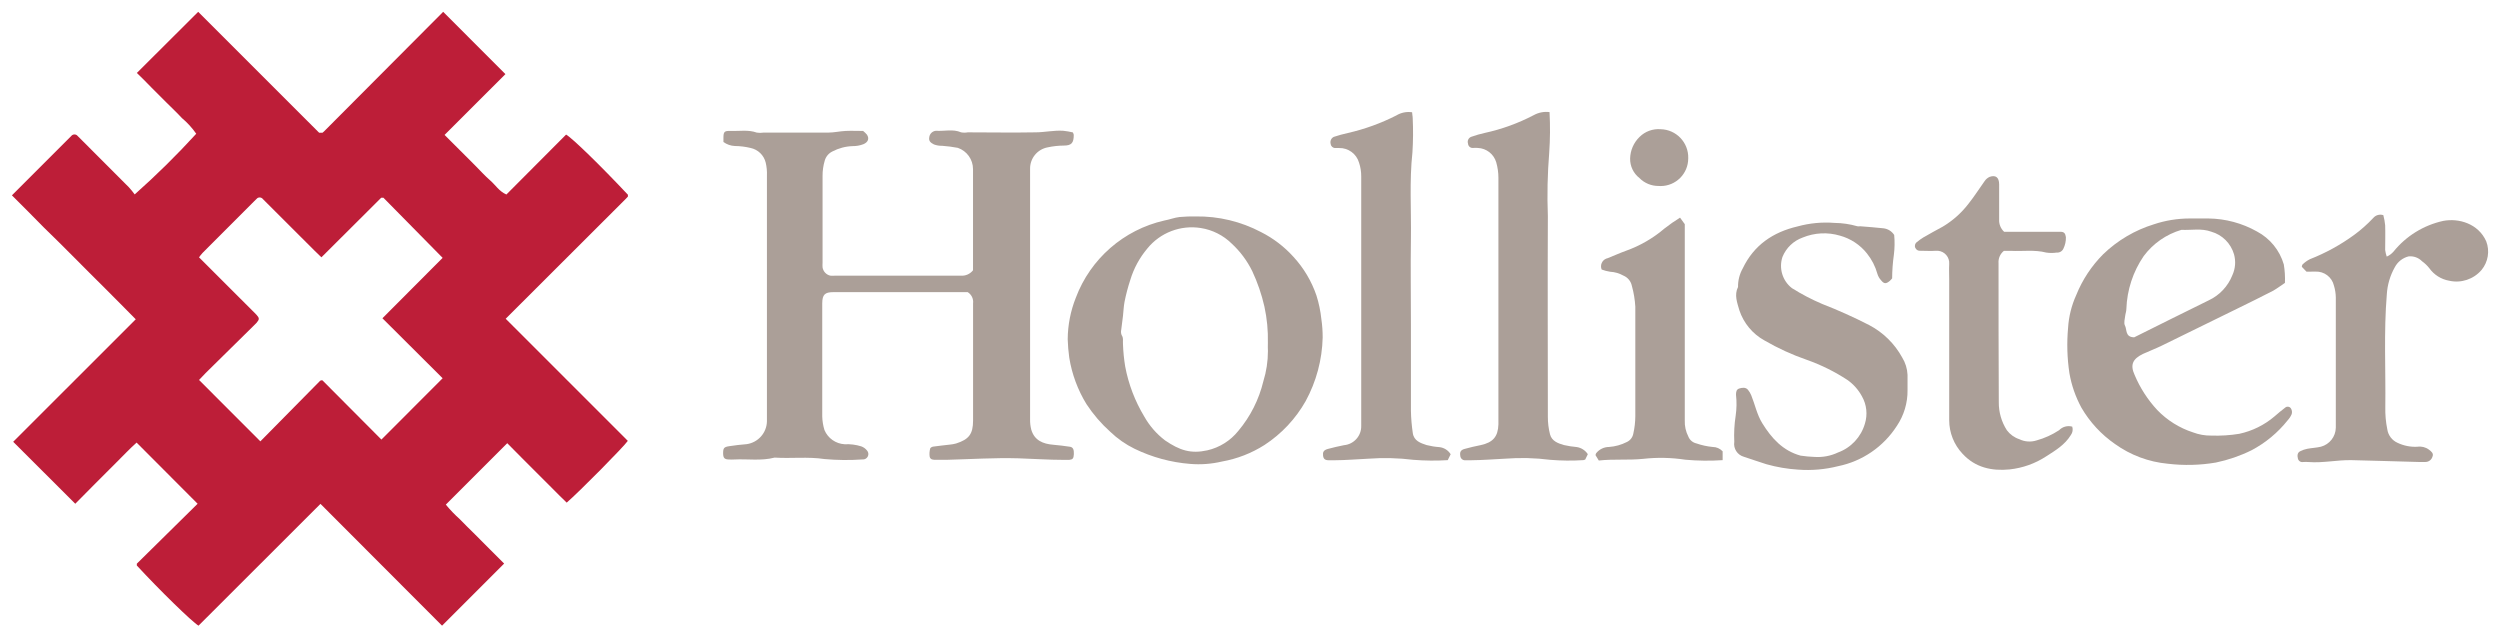 <?xml version="1.0" encoding="utf-8"?>
<!-- Generator: Adobe Illustrator 16.0.0, SVG Export Plug-In . SVG Version: 6.00 Build 0)  -->
<!DOCTYPE svg PUBLIC "-//W3C//DTD SVG 1.1//EN" "http://www.w3.org/Graphics/SVG/1.1/DTD/svg11.dtd">
<svg version="1.1" id="Capa_1" xmlns="http://www.w3.org/2000/svg" xmlns:xlink="http://www.w3.org/1999/xlink" x="0px" y="0px"
	 width="300px" height="76.5px" viewBox="105 66.5 300 76.5" enable-background="new 105 66.5 300 76.5" xml:space="preserve">
<g>
	<path fill="#BD1E38" d="M165.683,104.75l14.654,14.654c-0.485,0.711-5.815,6.101-7.333,7.412c-0.614-0.576-1.215-1.203-1.828-1.812
		l-1.777-1.775c-0.646-0.646-1.234-1.24-1.854-1.855l-1.674-1.691l-7.372,7.372c0.517,0.628,1.081,1.215,1.687,1.758
		c0.575,0.606,1.182,1.183,1.777,1.776l1.854,1.861l1.68,1.68l-7.45,7.451l-14.59-14.617l-14.635,14.617
		c-0.763-0.446-4.684-4.271-7.404-7.219c-0.004-0.039-0.004-0.078,0-0.115c0-0.039,0-0.085,0-0.104l7.295-7.192
		c-2.449-2.453-4.84-4.853-7.321-7.34c-0.846,0.75-1.641,1.609-2.468,2.424c-0.828,0.814-1.615,1.614-2.423,2.423l-2.469,2.493
		l-7.45-7.436l14.707-14.7c-0.646-0.646-1.24-1.261-1.848-1.868l-1.854-1.861l-1.861-1.854l-1.854-1.861l-1.777-1.776l-1.867-1.829
		l-1.861-1.887l-1.938-1.938l0.646-0.646l5.977-5.977l0.485-0.484c0.165-0.22,0.477-0.265,0.696-0.099
		c0.038,0.028,0.07,0.061,0.098,0.099c0.187,0.18,0.375,0.375,0.563,0.561c1.86,1.853,3.718,3.711,5.569,5.577
		c0.249,0.273,0.481,0.561,0.699,0.859c2.587-2.296,5.053-4.726,7.385-7.281c-0.489-0.703-1.069-1.337-1.725-1.887
		c-0.594-0.646-1.234-1.24-1.854-1.861l-1.777-1.777c-0.607-0.646-1.221-1.228-1.77-1.771l7.359-7.334L143.3,82.432
		c0.098,0.006,0.194,0.006,0.291,0c0.034,0.007,0.069,0.007,0.104,0c0.063-0.044,0.121-0.094,0.175-0.149l14.311-14.364l7.47,7.476
		l-7.302,7.295l1.842,1.841c0.594,0.588,1.183,1.183,1.777,1.777c0.594,0.594,1.22,1.292,1.86,1.848
		c0.64,0.556,1.054,1.292,1.938,1.686l7.166-7.192c0.75,0.427,4.148,3.735,7.418,7.218c0.003,0.039,0.003,0.078,0,0.117
		c0.006,0.034,0.006,0.069,0,0.104c-0.071,0.089-0.149,0.174-0.233,0.251L165.683,104.75z M128.885,112.096l7.359,7.366l7.185-7.281
		c0,0,0.065,0,0.097-0.039h0.168l7.075,7.107l7.347-7.359l-7.225-7.198l7.225-7.25c-2.423-2.455-4.776-4.839-7.108-7.217
		c0,0-0.071,0-0.104,0h-0.155l-7.179,7.153c-0.342-0.33-0.613-0.588-0.879-0.853l-5.654-5.646l-0.484-0.485
		c-0.162-0.217-0.469-0.263-0.687-0.102c-0.039,0.029-0.073,0.063-0.102,0.102l-0.33,0.323c-2.042,2.041-4.085,4.088-6.132,6.139
		c-0.149,0.167-0.29,0.341-0.419,0.523l6.345,6.339c0.187,0.187,0.381,0.368,0.562,0.568c0.356,0.395,0.349,0.536,0,0.95
		c-0.155,0.168-0.323,0.323-0.485,0.485l-5.621,5.537L128.885,112.096z"/>
	<g>
		<g>
			<path fill="#AB9F98" d="M191.812,83.537c-0.009-0.159-0.009-0.318,0-0.478c0-0.756,0.11-0.872,0.859-0.846
				c1.047,0.039,2.113-0.174,3.147,0.2c0.263,0.042,0.532,0.042,0.795,0c2.584,0,5.168,0,7.753,0c0.705,0,1.402-0.167,2.106-0.2
				c0.704-0.033,1.37,0,2.1,0c0.17,0.134,0.327,0.285,0.465,0.451c0.311,0.479,0.116,0.912-0.426,1.138
				c-0.413,0.159-0.851,0.238-1.292,0.232c-0.853,0.027-1.688,0.249-2.442,0.646c-0.439,0.217-0.767,0.608-0.904,1.079
				c-0.182,0.605-0.272,1.235-0.266,1.868c0,3.463,0,6.933,0,10.396c-0.013,0.189-0.013,0.379,0,0.568
				c0.079,0.489,0.448,0.881,0.931,0.989c0.191,0.016,0.384,0.016,0.575,0c5.027,0,10.054,0,15.081,0
				c0.566,0.045,1.118-0.198,1.467-0.646v-1.292c0-3.619,0-7.237,0-10.855c-0.003-1.149-0.735-2.172-1.823-2.546
				c-0.619-0.118-1.245-0.2-1.874-0.245c-0.337,0.009-0.672-0.046-0.988-0.162c-0.388-0.2-0.646-0.394-0.568-0.839
				c0.036-0.427,0.374-0.765,0.801-0.802c1.008,0.072,2.035-0.239,3.024,0.188c0.263,0.049,0.532,0.049,0.794,0
				c2.708,0,5.408,0.052,8.116,0c1.118,0,2.236-0.265,3.359-0.188c0.384,0.042,0.763,0.106,1.138,0.194
				c0.052,0.091,0.088,0.189,0.11,0.291c0,0.982-0.266,1.292-1.222,1.292c-0.634,0.005-1.267,0.074-1.887,0.208
				c-1.248,0.221-2.151,1.316-2.132,2.584c0,1.065,0,2.131,0,3.231c0,8.946,0,17.895,0,26.846c-0.008,0.409,0.039,0.818,0.142,1.216
				c0.375,1.292,1.409,1.717,2.644,1.815c0.646,0.058,1.331,0.135,1.989,0.238c0.375,0.051,0.504,0.336,0.478,0.887
				c-0.025,0.549-0.155,0.646-0.562,0.689c-0.226,0-0.459,0-0.685,0c-1.809,0-3.618-0.135-5.421-0.188
				c-2.869-0.083-5.751,0.111-8.62,0.182c-0.42,0-0.84,0-1.259,0c-0.323,0-0.646,0-0.75-0.349c-0.053-0.329-0.035-0.665,0.052-0.989
				c0-0.103,0.219-0.226,0.349-0.245c0.647-0.097,1.331-0.155,1.99-0.239c0.258-0.022,0.512-0.067,0.763-0.135
				c1.557-0.491,2.048-1.144,2.048-2.76c0-4.684,0-9.37,0-14.054c0.07-0.537-0.184-1.066-0.646-1.35H205
				c-1.015,0-1.324,0.297-1.331,1.344c0,4.523,0,9.047,0,13.57c0.014,0.554,0.103,1.104,0.266,1.635
				c0.415,0.988,1.359,1.648,2.43,1.705c0.67-0.035,1.341,0.052,1.982,0.251c0.28,0.099,0.524,0.276,0.705,0.512
				c0.229,0.273,0.194,0.682-0.08,0.909c-0.129,0.109-0.294,0.163-0.463,0.15c-1.519,0.107-3.045,0.092-4.561-0.045
				c-2.01-0.304-4-0.045-5.996-0.175c-1.603,0.42-3.231,0.142-4.853,0.227c-0.19,0.013-0.379,0.013-0.569,0
				c-0.594,0-0.743-0.169-0.756-0.726c0-0.645,0.097-0.774,0.736-0.871s1.396-0.193,2.106-0.245
				c1.361-0.201,2.382-1.352,2.416-2.727c0-0.343,0-0.686,0-1.026V87.569c0.022-0.523-0.027-1.048-0.148-1.558
				c-0.216-0.889-0.927-1.573-1.822-1.757c-0.615-0.149-1.243-0.227-1.875-0.233C192.692,84.002,192.213,83.833,191.812,83.537z"/>
			<path fill="#AB9F98" d="M248.505,92.473c2.725-0.039,5.415,0.608,7.825,1.88c1.463,0.739,2.777,1.742,3.877,2.959
				c1.234,1.338,2.178,2.921,2.766,4.646c0.291,0.917,0.488,1.861,0.588,2.817c0.109,0.738,0.162,1.483,0.16,2.228
				c-0.064,2.672-0.764,5.287-2.043,7.632c-1.199,2.123-2.893,3.926-4.934,5.26c-1.558,0.992-3.294,1.668-5.112,1.989
				c-1.246,0.293-2.53,0.39-3.806,0.285c-2.319-0.182-4.583-0.799-6.675-1.815c-1.071-0.523-2.054-1.21-2.914-2.036
				c-1.094-0.979-2.056-2.099-2.863-3.328c-1.043-1.7-1.744-3.591-2.061-5.562c-0.104-0.739-0.167-1.484-0.188-2.23
				c0.015-1.704,0.345-3.391,0.976-4.975c1.758-4.674,5.747-8.153,10.616-9.26c0.646-0.116,1.208-0.349,1.822-0.42
				C247.194,92.484,247.849,92.46,248.505,92.473z M257.145,107.632c0.035-1.456-0.104-2.913-0.414-4.336
				c-0.332-1.468-0.822-2.895-1.461-4.258c-0.611-1.245-1.447-2.368-2.467-3.308c-1.01-0.995-2.308-1.648-3.709-1.867
				c-2.422-0.385-4.865,0.551-6.411,2.455c-0.932,1.105-1.629,2.388-2.047,3.773c-0.288,0.872-0.521,1.761-0.698,2.662
				c-0.103,0.563-0.116,1.105-0.181,1.661c-0.065,0.556-0.149,1.098-0.207,1.647c-0.051,0.216-0.035,0.44,0.045,0.646
				c0.246,0.355,0.129,0.729,0.162,1.098c0.032,0.895,0.121,1.785,0.265,2.668c0.399,2.132,1.179,4.174,2.3,6.029
				c0.626,1.107,1.47,2.073,2.481,2.844c1.758,1.201,3.102,1.635,5.079,1.194c1.464-0.335,2.771-1.154,3.71-2.326
				c1.454-1.726,2.483-3.768,3.011-5.963c0.363-1.172,0.549-2.392,0.549-3.618c-0.025-0.291-0.006-0.653-0.006-0.977V107.632z"/>
			<path fill="#AB9F98" d="M379.194,100.446c-0.473,0.317-0.91,0.646-1.396,0.931c-1.445,0.749-2.908,1.466-4.373,2.183
				c-3.018,1.487-6.031,2.963-9.045,4.433c-0.732,0.356-1.5,0.646-2.225,0.977c-1.227,0.6-1.563,1.293-1,2.525
				c0.65,1.547,1.566,2.969,2.707,4.199c1.193,1.24,2.672,2.166,4.309,2.695c0.695,0.262,1.436,0.393,2.178,0.382
				c1.127,0.038,2.254-0.033,3.367-0.214c1.561-0.338,3.016-1.057,4.23-2.093c0.42-0.368,0.854-0.73,1.293-1.061
				c0.193-0.159,0.477-0.133,0.637,0.061c0.021,0.024,0.041,0.053,0.055,0.081c0.113,0.197,0.137,0.431,0.072,0.647
				c-0.115,0.273-0.277,0.524-0.48,0.742c-1.186,1.49-2.668,2.719-4.354,3.605c-1.354,0.668-2.787,1.159-4.264,1.467
				c-1.902,0.324-3.842,0.372-5.758,0.143c-2.291-0.211-4.484-1.03-6.354-2.373c-1.643-1.139-3.016-2.625-4.023-4.354
				c-0.703-1.294-1.191-2.695-1.441-4.148c-0.27-1.793-0.324-3.613-0.16-5.42c0.082-1.361,0.412-2.694,0.975-3.936
				c0.74-1.843,1.848-3.517,3.25-4.923c1.717-1.652,3.797-2.878,6.074-3.58c1.371-0.458,2.811-0.693,4.258-0.698
				c0.762,0,1.523,0,2.287,0c2.039,0.023,4.039,0.56,5.814,1.557c1.57,0.829,2.736,2.258,3.23,3.961
				C379.178,98.967,379.223,99.707,379.194,100.446z M361.102,106.979c2.92-1.448,5.932-2.966,8.961-4.446
				c1.293-0.609,2.301-1.689,2.824-3.017c0.357-0.785,0.426-1.67,0.195-2.501c-0.383-1.313-1.412-2.339-2.729-2.713
				c-1.176-0.433-2.389-0.162-3.586-0.22c-1.809,0.531-3.396,1.635-4.523,3.147c-1.283,1.872-2.002,4.07-2.08,6.338
				c0,0.292-0.115,0.575-0.148,0.873c-0.031,0.297-0.18,0.814-0.031,1.105c0.277,0.497-0.008,1.415,1.129,1.435H361.102z"/>
			<path fill="#AB9F98" d="M332.303,94.696c0.074,0.794,0.061,1.593-0.039,2.384c-0.133,0.937-0.201,1.879-0.207,2.824
				c-0.09,0.113-0.189,0.22-0.297,0.317c-0.439,0.361-0.678,0.355-1.033-0.09c-0.203-0.219-0.355-0.482-0.439-0.77
				c-0.248-0.893-0.674-1.726-1.254-2.448c-0.822-1.036-1.955-1.782-3.23-2.133c-1.477-0.441-3.059-0.361-4.484,0.226
				c-1.102,0.394-1.984,1.241-2.424,2.327c-0.453,1.36,0,2.859,1.131,3.741c1.16,0.729,2.373,1.364,3.631,1.899
				c1.926,0.749,3.811,1.596,5.648,2.539c1.67,0.877,3.045,2.225,3.953,3.878c0.391,0.632,0.613,1.351,0.646,2.093
				c0,0.646,0,1.222,0,1.829c0.021,1.534-0.43,3.039-1.291,4.311c-1.604,2.49-4.143,4.229-7.045,4.819
				c-1.561,0.394-3.178,0.534-4.787,0.413c-1.287-0.08-2.563-0.296-3.805-0.646c-0.912-0.278-1.803-0.607-2.715-0.898
				c-0.781-0.217-1.277-0.987-1.148-1.79c-0.051-1.052,0.006-2.105,0.168-3.146c0.119-0.828,0.133-1.668,0.039-2.5
				c0-0.33,0.043-0.646,0.375-0.75c0.328-0.104,0.77-0.193,1.059,0.148c0.16,0.195,0.291,0.412,0.389,0.646
				c0.457,1.118,0.684,2.326,1.336,3.378c1.111,1.798,2.469,3.296,4.588,3.878c0.555,0.085,1.113,0.136,1.674,0.155
				c0.969,0.066,1.939-0.116,2.816-0.531c1.568-0.571,2.768-1.857,3.232-3.461c0.34-1.093,0.213-2.276-0.352-3.271
				c-0.422-0.787-1.023-1.465-1.756-1.979c-1.514-0.991-3.141-1.798-4.846-2.402c-1.775-0.611-3.486-1.396-5.111-2.339
				c-1.416-0.783-2.486-2.071-2.998-3.605c-0.252-0.898-0.646-1.842-0.162-2.805c-0.014-0.782,0.184-1.555,0.568-2.235
				c1.338-2.792,3.625-4.342,6.578-5.033c1.445-0.396,2.945-0.539,4.439-0.42c0.926,0.01,1.844,0.145,2.732,0.401
				c0.111,0.02,0.225,0.02,0.336,0c0.932,0.077,1.869,0.142,2.791,0.245C331.541,93.954,332.014,94.249,332.303,94.696z"/>
			<path fill="#AB9F98" d="M279.08,121.008l-0.35,0.709c-1.371,0.085-2.744,0.071-4.115-0.038c-1.797-0.223-3.615-0.268-5.42-0.135
				c-1.352,0.064-2.695,0.18-4.051,0.187c-0.229,0-0.461,0-0.686,0c-0.473,0-0.646-0.175-0.691-0.563
				c-0.047-0.388,0.037-0.646,0.568-0.794c0.645-0.182,1.291-0.317,1.938-0.452c1.197-0.106,2.107-1.125,2.074-2.327
				c0-0.192,0-0.381,0-0.574c0-9.784,0-19.565,0-29.348c0.004-0.56-0.084-1.116-0.26-1.647c-0.305-1.067-1.293-1.792-2.402-1.764
				c-0.154,0-0.309,0-0.459,0c-0.275,0.005-0.512-0.203-0.543-0.478c-0.107-0.338,0.051-0.704,0.369-0.859
				c0.555-0.184,1.119-0.339,1.693-0.465c2.018-0.461,3.969-1.168,5.814-2.107c0.566-0.344,1.238-0.479,1.893-0.381
				c0,0.213,0.072,0.466,0.072,0.711c0.066,1.37,0.055,2.742-0.033,4.109c-0.375,3.444-0.129,6.888-0.18,10.338
				c-0.053,3.451,0,6.856,0,10.28c0,3.425,0,6.927,0,10.39c0.016,0.896,0.094,1.789,0.225,2.674c0.131,0.926,0.924,1.197,1.66,1.436
				c0.504,0.128,1.016,0.211,1.533,0.245C278.287,120.218,278.783,120.531,279.08,121.008z"/>
			<path fill="#AB9F98" d="M290.944,79.951c0.088,1.625,0.074,3.255-0.039,4.878c-0.205,2.525-0.26,5.061-0.162,7.593
				c-0.039,8.031,0,16.063,0,24.094c-0.004,0.709,0.084,1.415,0.258,2.1c0.209,0.815,0.957,1.088,1.682,1.293
				c0.504,0.116,1.016,0.195,1.531,0.238c0.541,0.085,1.023,0.395,1.324,0.854l-0.311,0.646c-0.066,0.033-0.139,0.057-0.213,0.069
				c-1.33,0.087-2.666,0.074-3.994-0.038c-1.797-0.229-3.613-0.274-5.42-0.135c-1.35,0.07-2.695,0.173-4.051,0.187h-0.666
				c-0.311,0.044-0.598-0.171-0.643-0.481c-0.002-0.008-0.002-0.016-0.002-0.022c-0.086-0.473,0.037-0.724,0.502-0.853
				c0.646-0.188,1.291-0.323,1.939-0.459c1.479-0.316,2.086-1.015,2.131-2.494c0-0.155,0-0.304,0-0.459c0-9.705,0-19.412,0-29.121
				c0-0.632-0.09-1.261-0.264-1.868c-0.291-0.984-1.178-1.675-2.203-1.719c-0.189-0.016-0.379-0.016-0.568,0
				c-0.307,0.033-0.578-0.188-0.611-0.494c-0.002-0.012-0.002-0.024-0.004-0.036c-0.111-0.339,0.074-0.704,0.412-0.815
				c0.006-0.001,0.01-0.003,0.016-0.004c0.518-0.183,1.045-0.334,1.582-0.453c2.049-0.446,4.029-1.166,5.887-2.138
				C289.633,79.996,290.293,79.869,290.944,79.951z"/>
			<path fill="#AB9F98" d="M381.78,99.102l-0.563-0.587c0.037-0.129,0.031-0.226,0.076-0.265c0.262-0.261,0.563-0.479,0.893-0.646
				c1.889-0.74,3.672-1.72,5.311-2.914c0.822-0.602,1.584-1.28,2.281-2.022c0.297-0.357,0.781-0.496,1.221-0.35
				c0.107,0.399,0.182,0.805,0.221,1.216c0.033,0.988,0,1.977,0,2.965c0.037,0.27,0.1,0.537,0.188,0.794
				c0.313-0.136,0.59-0.342,0.814-0.6c1.51-1.868,3.609-3.167,5.957-3.683c1.867-0.362,4.225,0.323,5.168,2.449
				c0.447,1.163,0.23,2.476-0.561,3.437c-0.953,1.117-2.445,1.615-3.879,1.292c-0.963-0.168-1.822-0.708-2.391-1.505
				c-0.246-0.315-0.539-0.594-0.865-0.827c-0.424-0.436-1.023-0.653-1.629-0.588c-0.705,0.181-1.301,0.65-1.641,1.292
				c-0.564,1-0.895,2.117-0.963,3.263c-0.375,4.523-0.123,9.046-0.18,13.524c-0.021,0.897,0.057,1.795,0.238,2.675
				c0.105,0.714,0.568,1.323,1.227,1.615c0.744,0.355,1.563,0.517,2.385,0.472c0.486-0.072,0.982,0.05,1.377,0.343
				c0.271,0.2,0.607,0.458,0.432,0.841c-0.105,0.38-0.449,0.643-0.846,0.645c-0.271,0-0.537,0-0.801,0
				c-2.682-0.069-5.363-0.161-8.045-0.22c-1.732-0.038-3.451,0.362-5.168,0.227c-0.229-0.02-0.457-0.02-0.686,0
				c-0.277,0.042-0.539-0.14-0.602-0.412c-0.078-0.324-0.098-0.712,0.291-0.893c0.262-0.13,0.541-0.227,0.826-0.284
				c0.551-0.104,1.111-0.123,1.65-0.252c1.031-0.278,1.76-1.205,1.781-2.275c0.01-0.188,0.01-0.379,0-0.569
				c0-5.019,0-10.046,0-15.066c-0.008-0.482-0.084-0.961-0.225-1.422c-0.24-1.02-1.172-1.726-2.217-1.68
				C382.535,99.09,382.192,99.102,381.78,99.102z"/>
			<path fill="#AB9F98" d="M345.496,94.315h5.971c0.266,0,0.531,0,0.795,0c0.439,0,0.582,0.194,0.646,0.646
				c0.014,0.48-0.09,0.958-0.305,1.389c-0.143,0.305-0.463,0.489-0.799,0.458c-0.416,0.064-0.84,0.064-1.254,0
				c-1.424-0.368-2.855-0.129-4.285-0.207c-0.264,0-0.529,0-0.795,0c-0.451,0.358-0.693,0.919-0.645,1.493
				c0,5.563,0,11.12,0.031,16.677c-0.012,1.19,0.326,2.358,0.969,3.359c0.377,0.503,0.898,0.877,1.492,1.073
				c0.645,0.314,1.387,0.366,2.068,0.148c0.961-0.265,1.875-0.68,2.707-1.227c0.408-0.422,1.014-0.585,1.576-0.428
				c0.111,0.344,0.049,0.719-0.166,1.009c-0.719,1.176-1.85,1.848-2.939,2.546c-1.332,0.875-2.85,1.416-4.436,1.582
				c-2.098,0.201-4.088-0.212-5.621-1.88c-1.029-1.091-1.602-2.533-1.602-4.032c0-5.641,0-11.275,0-16.909
				c0-0.607-0.033-1.221,0-1.829c0.064-0.815-0.545-1.526-1.359-1.59c-0.08-0.006-0.158-0.006-0.236,0c-0.607,0.045-1.221,0-1.828,0
				c-0.271,0.043-0.537-0.103-0.646-0.355c-0.113-0.252-0.027-0.549,0.207-0.698c0.24-0.202,0.494-0.386,0.762-0.55
				c0.768-0.446,1.551-0.872,2.326-1.292c1.197-0.714,2.248-1.65,3.096-2.758c0.691-0.865,1.293-1.822,1.938-2.721
				c0.148-0.217,0.354-0.389,0.596-0.497c0.73-0.252,1.129,0.071,1.137,0.892c0,1.409,0,2.817,0,4.226
				C344.865,93.397,345.088,93.938,345.496,94.315z"/>
			<path fill="#AB9F98" d="M297.199,98.844c-0.213-0.512,0.031-1.097,0.543-1.308c0.057-0.024,0.117-0.042,0.18-0.056
				c0.717-0.277,1.416-0.607,2.139-0.865c1.717-0.607,3.307-1.524,4.691-2.708c0.594-0.464,1.213-0.896,1.854-1.292l0.568,0.788
				c0,7.753,0,15.664,0,23.546c-0.027,0.673,0.121,1.339,0.428,1.938c0.166,0.418,0.529,0.725,0.969,0.822
				c0.627,0.219,1.277,0.361,1.939,0.425c0.457-0.002,0.895,0.189,1.207,0.524v1.059c-1.486,0.1-2.98,0.082-4.465-0.051
				c-1.68-0.257-3.389-0.293-5.078-0.104c-1.777,0.181-3.541,0-5.318,0.2c-0.148-0.253-0.271-0.465-0.395-0.646
				c0.031-0.097,0.031-0.182,0.078-0.232c0.377-0.475,0.951-0.75,1.557-0.75c0.736-0.054,1.455-0.254,2.113-0.588
				c0.412-0.186,0.707-0.563,0.787-1.008c0.158-0.689,0.238-1.393,0.242-2.1c0-4.381,0-8.755,0-13.136
				c-0.049-0.849-0.188-1.688-0.416-2.507c-0.115-0.553-0.498-1.013-1.021-1.228c-0.484-0.272-1.025-0.429-1.582-0.459
				C297.869,99.056,297.528,98.968,297.199,98.844z"/>
			<path fill="#AB9F98" d="M304.035,88.816c-0.867,0.009-1.701-0.337-2.309-0.956c-0.717-0.562-1.129-1.428-1.111-2.339
				c0.023-0.976,0.426-1.904,1.125-2.584c0.668-0.666,1.594-1.005,2.533-0.931c1.869,0.039,3.355,1.584,3.316,3.455
				c-0.002,0.018-0.002,0.036-0.002,0.054c-0.002,1.831-1.488,3.313-3.318,3.311C304.19,88.825,304.112,88.822,304.035,88.816z"/>
		</g>
	</g>
</g>
</svg>
